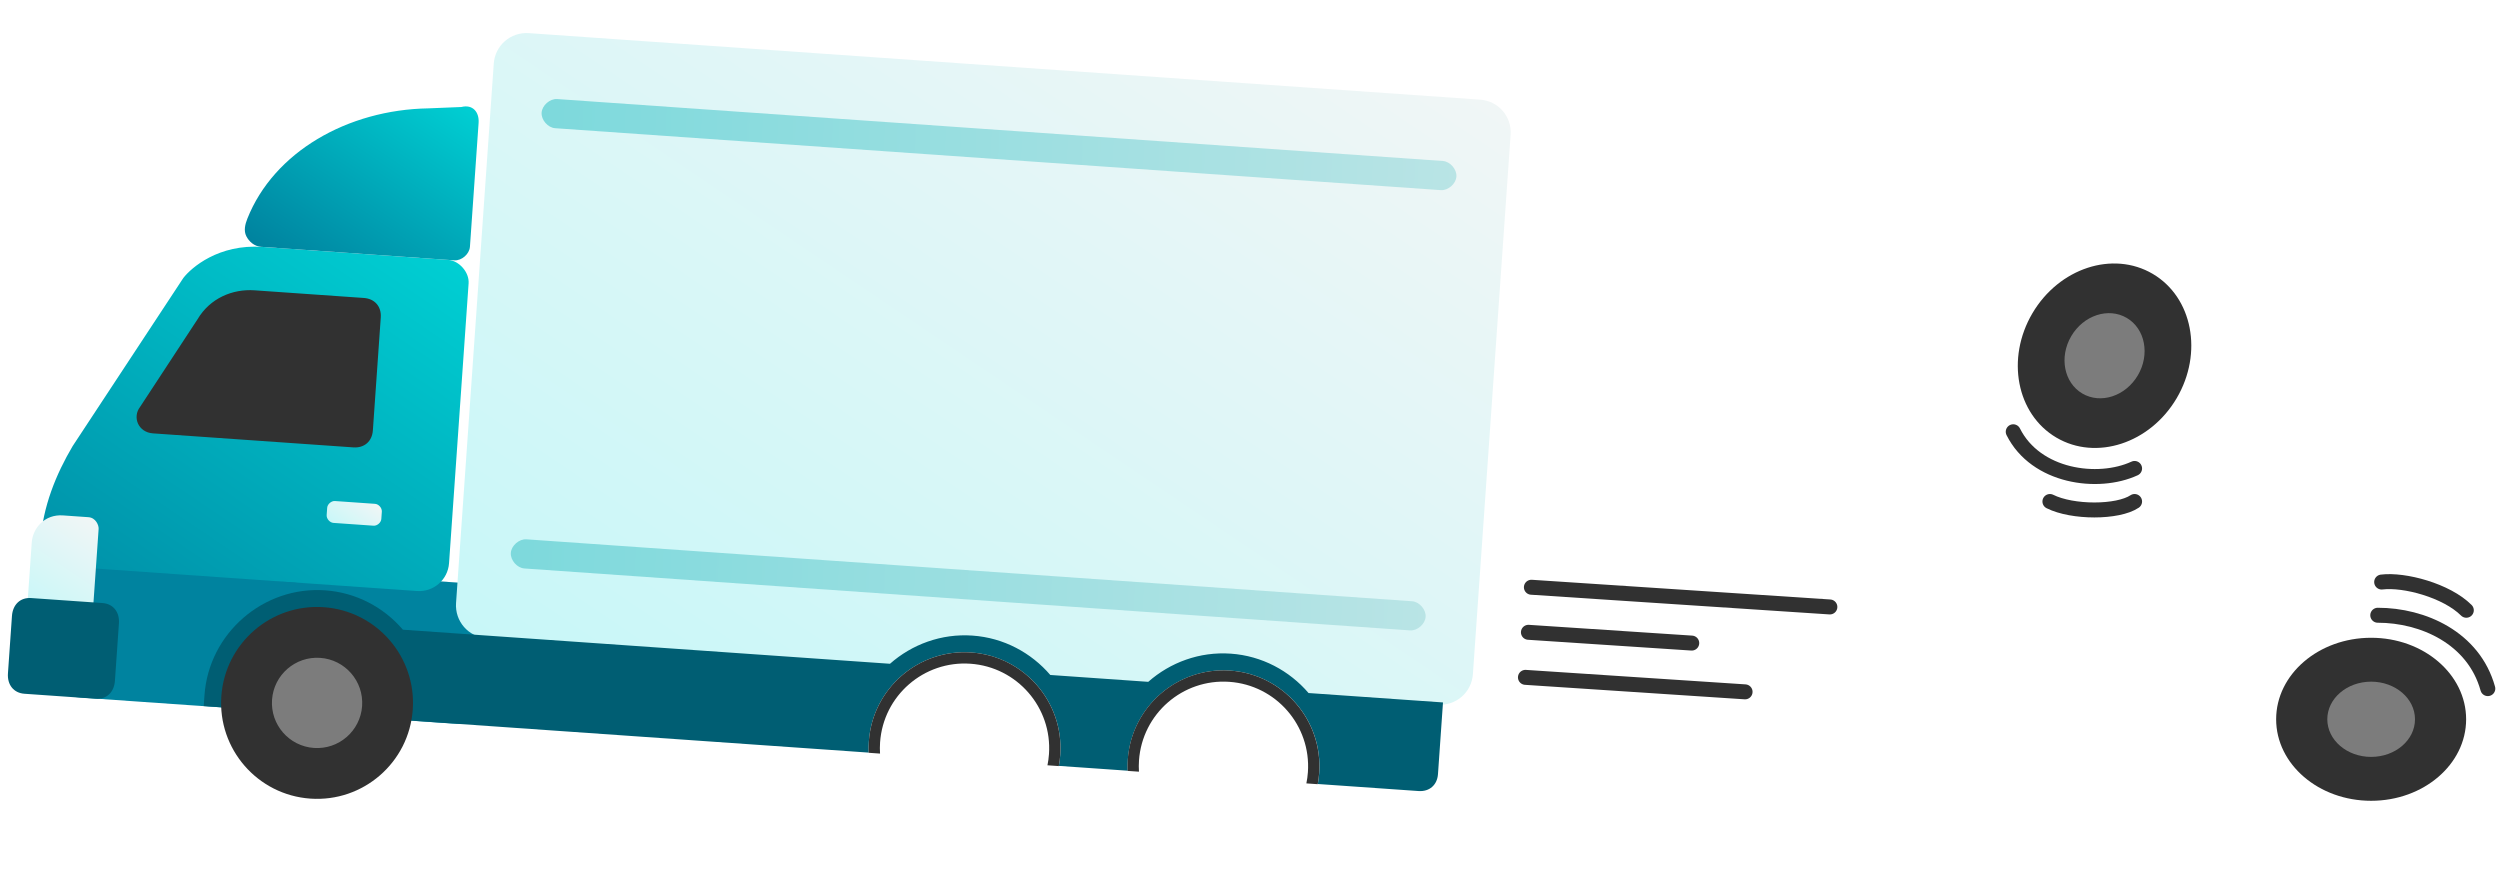 <svg width="334" height="118" viewBox="0 0 334 118" fill="none" xmlns="http://www.w3.org/2000/svg">
<path d="M316.784 106.986C309.775 106.986 304.093 102.11 304.093 96.096C304.093 90.082 309.775 85.206 316.784 85.206C323.793 85.206 329.475 90.082 329.475 96.096C329.475 102.11 323.793 106.986 316.784 106.986Z" fill="#313131"/>
<path d="M316.785 101.122C313.55 101.122 310.928 98.872 310.928 96.096C310.928 93.321 313.55 91.07 316.785 91.07C320.02 91.07 322.643 93.321 322.643 96.096C322.643 98.872 320.02 101.122 316.785 101.122Z" fill="#7C7C7C"/>
<path d="M290.806 53.197C287.251 59.238 280.054 61.595 274.732 58.463C269.409 55.33 267.975 47.894 271.53 41.853C275.085 35.813 282.282 33.455 287.605 36.588C292.927 39.72 294.361 47.156 290.806 53.197Z" fill="#313131"/>
<path d="M285.617 50.143C283.976 52.931 280.655 54.019 278.198 52.573C275.742 51.127 275.08 47.695 276.721 44.907C278.361 42.12 281.683 41.031 284.14 42.477C286.596 43.923 287.258 47.355 285.617 50.143Z" fill="#7C7C7C"/>
<path d="M68.582 78.357L67.614 92.201C67.406 95.168 64.445 96.948 60.491 96.671L10.793 93.196C6.839 92.92 4.188 90.25 4.361 87.778L5.329 73.934L68.582 78.357Z" fill="#00839F"/>
<path d="M9.709 59.595L24.49 37.142C25.566 35.749 29.213 32.579 35.056 32.988L54.046 34.316L56.968 34.52L59.889 34.724C61.35 34.827 62.708 36.389 62.606 37.85L62.47 39.798L62.096 45.154L59.991 75.248C59.837 77.452 57.926 79.114 55.722 78.96L5.177 75.425L5.381 72.504C5.722 67.634 7.489 63.354 9.709 59.595Z" fill="url(#paint0_linear_1200_11116)"/>
<path d="M44.548 69.86L49.904 70.234C50.391 70.268 50.912 69.816 50.946 69.329L51.014 68.355C51.048 67.868 50.595 67.347 50.108 67.313L44.752 66.938C44.265 66.904 43.744 67.357 43.71 67.844L43.642 68.818C43.608 69.305 44.061 69.826 44.548 69.86Z" fill="url(#paint1_linear_1200_11116)"/>
<path d="M20.43 57.898L47.21 59.771C48.671 59.873 49.713 58.967 49.815 57.506L50.871 42.412C50.973 40.951 50.067 39.909 48.606 39.807L33.999 38.785C31.077 38.581 28.053 39.837 26.389 42.657L18.72 54.353C17.644 55.746 18.482 57.762 20.43 57.898Z" fill="#313131"/>
<path d="M34.892 32.976L60.699 34.781C61.673 34.849 62.715 33.943 62.783 32.969L63.941 16.414C64.043 14.953 63.137 13.912 61.642 14.296L57.226 14.477C46.42 14.66 36.582 20.311 33.046 29.213C32.745 29.973 32.538 30.827 32.908 31.556C33.27 32.267 33.962 32.911 34.892 32.976Z" fill="url(#paint2_linear_1200_11116)"/>
<path d="M22.36 93.263C22.394 92.776 22.428 92.289 22.462 91.802C23.041 83.525 30.335 77.184 38.612 77.763C46.89 78.342 53.23 85.636 52.651 93.913C52.617 94.4 52.583 94.887 52.549 95.374L22.36 93.263Z" fill="#00839F"/>
<path d="M3.143 81.212L10.933 81.757C11.42 81.791 12.428 81.372 12.496 80.398L13.177 70.659C13.211 70.173 12.792 69.165 11.819 69.097L8.41 68.858C5.975 68.688 4.379 70.534 4.242 72.481L3.629 81.246L3.143 81.212Z" fill="url(#paint3_linear_1200_11116)"/>
<path d="M3.265 92.686L12.792 93.353C14.221 93.452 15.246 92.496 15.353 90.962L15.889 83.289C15.997 81.755 15.116 80.665 13.687 80.565L4.159 79.899C2.73 79.799 1.705 80.755 1.598 82.29L1.062 89.962C0.954 91.497 1.836 92.586 3.265 92.686Z" fill="#005E73"/>
<path fill-rule="evenodd" clip-rule="evenodd" d="M137.307 90.312L156.445 91.65C158.706 90.168 161.453 89.386 164.359 89.589C167.264 89.793 169.875 90.949 171.908 92.731L192.091 94.143C194.525 94.313 196.609 92.501 196.779 90.067L201.819 18.002C201.989 15.568 200.177 13.484 197.743 13.314L70.656 4.427C68.222 4.257 66.138 6.068 65.967 8.503L60.928 80.567C60.758 83.002 62.569 85.086 65.004 85.256L121.845 89.231C124.106 87.749 126.853 86.967 129.758 87.171C132.663 87.374 135.274 88.53 137.307 90.312Z" fill="url(#paint4_linear_1200_11116)"/>
<path fill-rule="evenodd" clip-rule="evenodd" d="M27.319 92.877L27.217 94.335L57.344 96.441L57.344 96.441L113.708 100.382L113.708 100.383L116.058 100.548C116.036 100.059 116.042 99.563 116.077 99.063C116.571 92.001 122.696 86.676 129.758 87.17C136.82 87.664 142.145 93.789 141.651 100.851C141.616 101.351 141.553 101.843 141.463 102.324L143.835 102.49L143.835 102.489L148.212 102.795L148.212 102.796L150.656 102.967C150.635 102.478 150.64 101.983 150.675 101.483C151.169 94.421 157.294 89.096 164.357 89.59C171.419 90.084 176.743 96.209 176.249 103.271C176.215 103.771 176.151 104.262 176.062 104.743L178.339 104.902L178.339 104.902L189.515 105.683C190.972 105.785 192.012 104.881 192.114 103.424L192.784 93.845L174.823 92.589C172.278 89.618 168.6 87.619 164.43 87.328C160.261 87.036 156.341 88.504 153.407 91.092L140.318 90.176C137.773 87.206 134.096 85.207 129.926 84.915C125.757 84.624 121.837 86.091 118.904 88.679L53.828 84.128C51.283 81.157 47.606 79.158 43.436 78.867C35.175 78.289 27.897 84.616 27.319 92.877Z" fill="#005E73"/>
<path d="M41.464 106.696C34.402 106.202 29.077 100.076 29.571 93.014C30.065 85.952 36.19 80.628 43.252 81.121C50.314 81.615 55.639 87.741 55.145 94.803C54.651 101.865 48.526 107.189 41.464 106.696Z" fill="#313131"/>
<path d="M41.94 99.926C38.617 99.694 36.111 96.811 36.343 93.488C36.575 90.165 39.458 87.659 42.781 87.891C46.105 88.124 48.61 91.006 48.378 94.329C48.146 97.653 45.263 100.159 41.94 99.926Z" fill="#7C7C7C"/>
<path fill-rule="evenodd" clip-rule="evenodd" d="M150.649 102.992C150.625 102.495 150.631 101.991 150.666 101.482C151.16 94.42 157.286 89.095 164.348 89.589C171.41 90.083 176.734 96.208 176.241 103.27C176.205 103.779 176.14 104.279 176.048 104.768L174.531 104.662C174.631 104.175 174.7 103.675 174.736 103.165C175.172 96.934 170.474 91.529 164.242 91.093C158.011 90.657 152.606 95.356 152.171 101.587C152.135 102.097 152.134 102.602 152.165 103.098L150.649 102.992Z" fill="#313131"/>
<path fill-rule="evenodd" clip-rule="evenodd" d="M116.057 100.573C116.034 100.076 116.039 99.572 116.075 99.063C116.568 92.001 122.694 86.677 129.756 87.17C136.818 87.664 142.143 93.789 141.649 100.852C141.613 101.36 141.548 101.86 141.456 102.349L139.94 102.243C140.04 101.756 140.109 101.256 140.144 100.746C140.58 94.515 135.882 89.11 129.65 88.674C123.419 88.239 118.015 92.937 117.579 99.168C117.543 99.678 117.542 100.183 117.573 100.679L116.057 100.573Z" fill="#313131"/>
<path d="M74.171 17.129L192.493 25.403C193.467 25.471 194.509 24.566 194.577 23.592C194.645 22.618 193.739 21.576 192.765 21.508L74.443 13.234C73.469 13.166 72.427 14.072 72.359 15.046C72.291 16.019 73.197 17.061 74.171 17.129Z" fill="url(#paint5_linear_1200_11116)"/>
<path d="M70.058 75.948L188.38 84.222C189.353 84.29 190.395 83.384 190.463 82.411C190.532 81.437 189.626 80.395 188.652 80.327L70.33 72.053C69.356 71.985 68.314 72.891 68.246 73.864C68.178 74.838 69.084 75.88 70.058 75.948Z" fill="url(#paint6_linear_1200_11116)"/>
<path d="M285.18 62.585C280.279 64.847 271.984 63.716 268.968 57.684" stroke="#313131" stroke-width="2" stroke-linecap="round"/>
<path d="M317.669 82.197C323.7 82.197 330.487 85.213 332.372 91.999" stroke="#313131" stroke-width="2" stroke-linecap="round"/>
<path d="M285.18 67C282.918 68.508 276.885 68.508 273.869 67" stroke="#313131" stroke-width="2" stroke-linecap="round"/>
<path d="M318.191 77.761C321.206 77.383 326.861 78.891 329.5 81.531" stroke="#313131" stroke-width="2" stroke-linecap="round"/>
<path d="M204.594 78.457L244.47 81.089" stroke="#313131" stroke-width="2" stroke-linecap="round"/>
<path d="M204.197 84.476L226.016 85.916" stroke="#313131" stroke-width="2" stroke-linecap="round"/>
<path d="M203.799 90.495L233.142 92.431" stroke="#313131" stroke-width="2" stroke-linecap="round"/>
<defs>
<linearGradient id="paint0_linear_1200_11116" x1="58.713" y1="33.289" x2="14.903" y2="98.241" gradientUnits="userSpaceOnUse">
<stop stop-color="#00CFD3"/>
<stop offset="1" stop-color="#00839F"/>
</linearGradient>
<linearGradient id="paint1_linear_1200_11116" x1="48.949" y1="66.4" x2="45.831" y2="71.023" gradientUnits="userSpaceOnUse">
<stop stop-color="#F0F6F6"/>
<stop offset="1" stop-color="#C8F7F8"/>
</linearGradient>
<linearGradient id="paint2_linear_1200_11116" x1="60.581" y1="12.639" x2="43.079" y2="38.587" gradientUnits="userSpaceOnUse">
<stop stop-color="#00CFD3"/>
<stop offset="1" stop-color="#00839F"/>
</linearGradient>
<linearGradient id="paint3_linear_1200_11116" x1="12.572" y1="69.779" x2="4.488" y2="81.764" gradientUnits="userSpaceOnUse">
<stop stop-color="#F0F6F6"/>
<stop offset="1" stop-color="#C8F7F8"/>
</linearGradient>
<linearGradient id="paint4_linear_1200_11116" x1="169.131" y1="-6.547" x2="93.75" y2="105.21" gradientUnits="userSpaceOnUse">
<stop stop-color="#F0F6F6"/>
<stop offset="1" stop-color="#C8F7F8"/>
</linearGradient>
<linearGradient id="paint5_linear_1200_11116" x1="194.644" y1="21.589" x2="72.26" y2="16.807" gradientUnits="userSpaceOnUse">
<stop stop-color="#B9E4E5"/>
<stop offset="1" stop-color="#7DD9DC"/>
</linearGradient>
<linearGradient id="paint6_linear_1200_11116" x1="190.531" y1="80.408" x2="68.146" y2="75.626" gradientUnits="userSpaceOnUse">
<stop stop-color="#B9E4E5"/>
<stop offset="1" stop-color="#7DD9DC"/>
</linearGradient>
</defs>
</svg>
